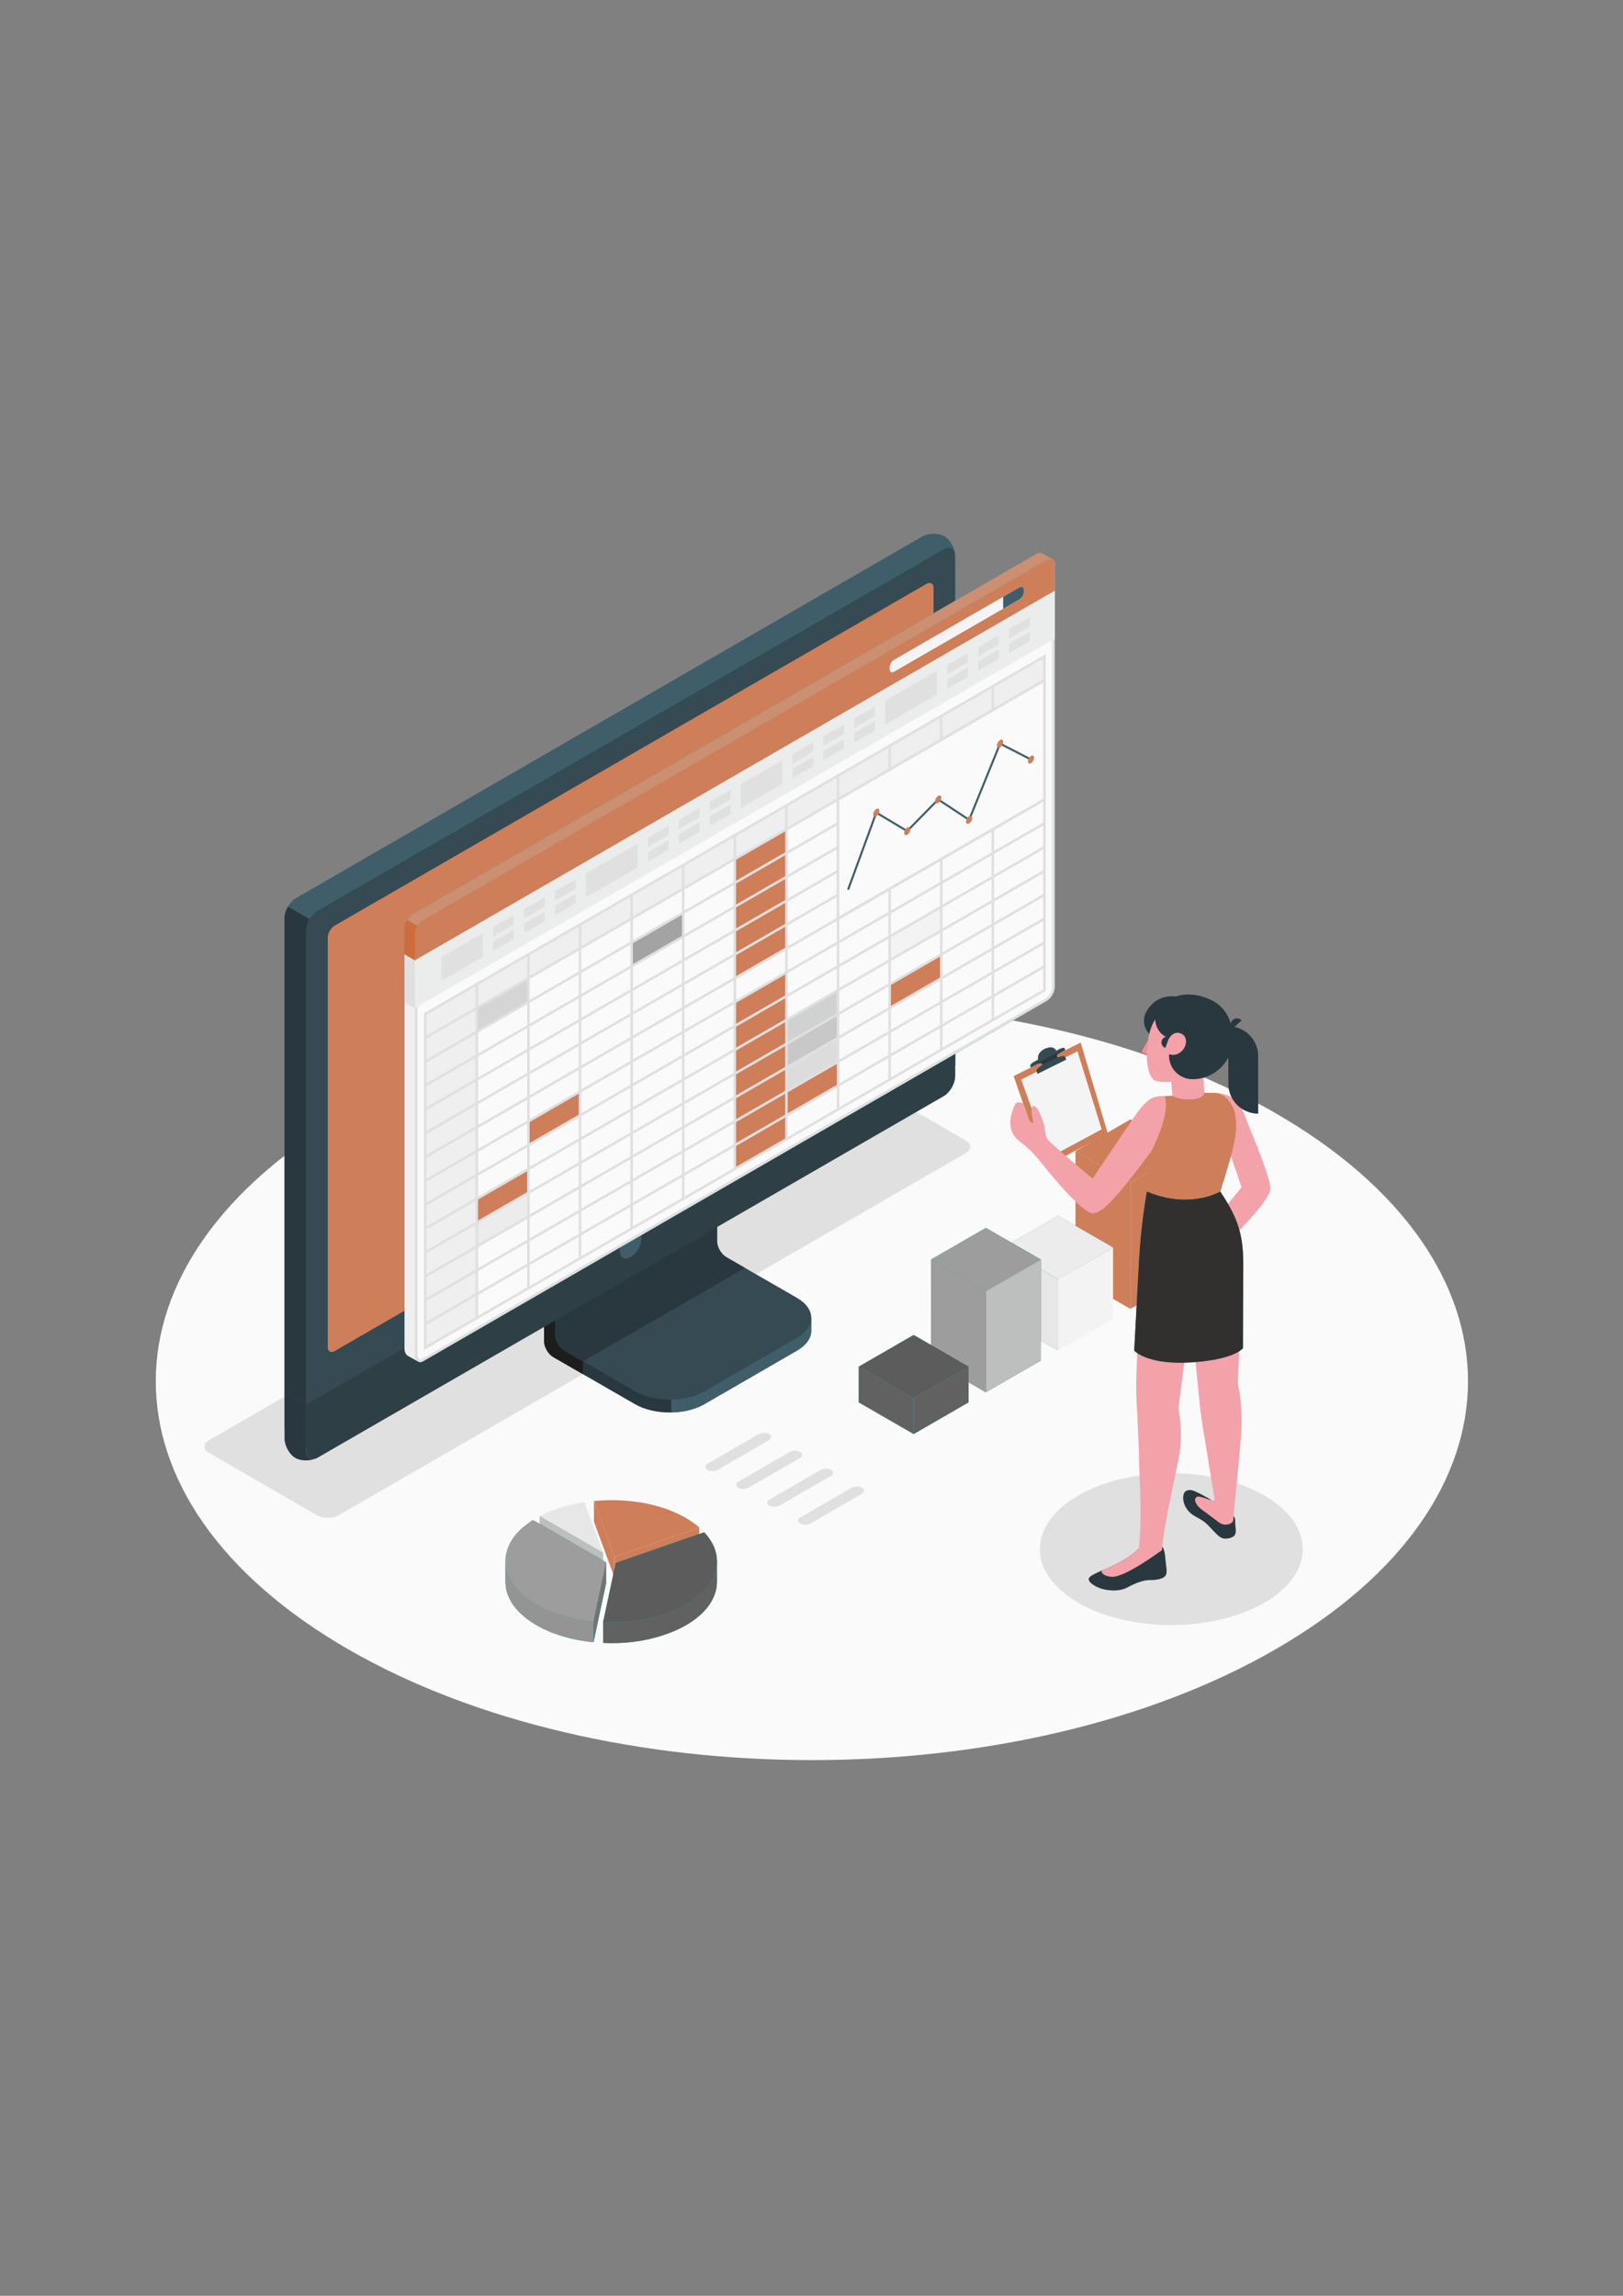<?xml version="1.0" encoding="UTF-8"?> <svg xmlns="http://www.w3.org/2000/svg" xmlns:xlink="http://www.w3.org/1999/xlink" xmlns:xodm="http://www.corel.com/coreldraw/odm/2003" xml:space="preserve" width="210mm" height="297mm" version="1.1" style="shape-rendering:geometricPrecision; text-rendering:geometricPrecision; image-rendering:optimizeQuality; fill-rule:evenodd; clip-rule:evenodd" viewBox="0 0 21000 29700"><rect x="0" y="0" width="21000" height="29700" fill="#808080" stroke="none"/> <defs> <style type="text/css"> .fil44 {fill:none;fill-rule:nonzero} .fil11 {fill:#FEFEFE;fill-rule:nonzero} .fil45 {fill:#F3A2AA;fill-rule:nonzero} .fil46 {fill:#F18D93;fill-rule:nonzero} .fil0 {fill:#FAFAFA;fill-rule:nonzero} .fil22 {fill:#F4F4F4;fill-rule:nonzero} .fil29 {fill:#F3F3F3;fill-rule:nonzero} .fil31 {fill:#F3F3F3;fill-rule:nonzero} .fil10 {fill:#EFEFEF;fill-rule:nonzero} .fil24 {fill:#ECECEC;fill-rule:nonzero} .fil30 {fill:#ECECEC;fill-rule:nonzero} .fil14 {fill:#EBECEC;fill-rule:nonzero} .fil42 {fill:#E7E7E7;fill-rule:nonzero} .fil32 {fill:#E7E7E7;fill-rule:nonzero} .fil1 {fill:#E0E0E0;fill-rule:nonzero} .fil27 {fill:gainsboro;fill-rule:nonzero} .fil23 {fill:#D5D5D5;fill-rule:nonzero} .fil25 {fill:#D0D1D1;fill-rule:nonzero} .fil47 {fill:#D0D1D1;fill-rule:nonzero} .fil19 {fill:#CCCCCB;fill-rule:nonzero} .fil26 {fill:#C8C8C8;fill-rule:nonzero} .fil39 {fill:#BDBEBE;fill-rule:nonzero} .fil34 {fill:#BDBEBE;fill-rule:nonzero} .fil18 {fill:#C1C0C0;fill-rule:nonzero} .fil28 {fill:#A3A3A4;fill-rule:nonzero} .fil40 {fill:#9D9D9D;fill-rule:nonzero} .fil33 {fill:#9D9D9D;fill-rule:nonzero} .fil37 {fill:#949494;fill-rule:nonzero} .fil43 {fill:#737373;fill-rule:nonzero} .fil38 {fill:#616161;fill-rule:nonzero} .fil36 {fill:#616161;fill-rule:nonzero} .fil41 {fill:#5C5C5C;fill-rule:nonzero} .fil35 {fill:#5C5C5C;fill-rule:nonzero} .fil15 {fill:#57BEC0;fill-rule:nonzero} .fil12 {fill:#4CBAB1;fill-rule:nonzero} .fil21 {fill:#34B6AF;fill-rule:nonzero} .fil5 {fill:#3F5E69;fill-rule:nonzero} .fil7 {fill:#354C55;fill-rule:nonzero} .fil4 {fill:#354A53;fill-rule:nonzero} .fil6 {fill:#00A8A1;fill-rule:nonzero} .fil8 {fill:#2E3F45;fill-rule:nonzero} .fil2 {fill:#29383E;fill-rule:nonzero} .fil20 {fill:#00A396;fill-rule:nonzero} .fil3 {fill:#1D1D1E;fill-rule:nonzero} .fil16 {fill:#008874;fill-rule:nonzero} .fil48 {fill:#31302F;fill-rule:nonzero} .fil13 {fill:#CC8F72;fill-rule:nonzero} .fil9 {fill:#CE7E59;fill-rule:nonzero} .fil17 {fill:#D16B39;fill-rule:nonzero} </style> </defs> <g id="Слой_x0020_1">  <path class="fil0" d="M16507.95 14402.75c3315.26,1914.1 3315.23,5017.44 -0.04,6931.51 -3315.33,1914.11 -8690.47,1914.11 -12005.77,0.04 -3315.28,-1914.11 -3315.25,-5017.42 0.05,-6931.52 3315.32,-1914.1 8690.46,-1914.1 12005.76,-0.03z"></path> <path class="fil1" d="M16358.12 19346.33c664.18,383.47 664.18,1005.2 0,1388.68 -664.21,383.47 -1741.1,383.47 -2405.27,0 -664.18,-383.48 -664.18,-1005.21 0,-1388.68 664.21,-383.47 1741.1,-383.47 2405.27,0z"></path> <path class="fil1" d="M4099.19 19600.92l-1394.6 -805.17c-78.62,-45.37 -78.62,-118.99 0,-164.36l8111.78 -4683.34c78.6,-45.4 206.09,-45.4 284.69,-0.03l1394.64 805.18c78.67,45.36 78.67,118.99 0,164.36l-8111.79 4683.36c-78.62,45.41 -206.1,45.41 -284.72,0z"></path> <path class="fil2" d="M9112 18165.93l1198.91 -693.2c123.54,-71.34 185.35,-164.86 185.35,-258.34 0.04,-93.56 0.53,-166.8 0.53,-166.8l-1243.89 -701.39c-65.94,-38.06 -119.35,-130.6 -119.35,-206.73l0 -1478.1 -2094.02 1210.03 -0.07 1478.1c0,76.13 53.41,168.66 119.35,206.73l1058.12 609.7c247.19,142.7 647.91,142.7 895.07,0z"></path> <path class="fil3" d="M7542.24 17611.26l0 166.05 -383.79 -221.19c-65.47,-37.89 -119.2,-130.21 -119.2,-206.69l0 -1477.96 398.96 -230.16c8.25,101.29 17.21,206.03 25.47,308.01l-279.72 161.93 0 1154.82c0,76.44 53.06,168.8 119.2,206.69l239.08 138.5z"></path> <path class="fil4" d="M7183.89 17266.31c0,76.13 53.45,168.67 119.34,206.7l913.52 526.24c247.19,142.69 647.95,142.73 895.14,0.07l1199.48 -693.11c247.19,-142.66 247.23,-373.98 0.07,-516.67l-914.12 -526.6c-65.9,-38.06 -119.34,-130.59 -119.34,-206.69l-0.04 -1154.96 -2094.05 1210.03 0 1154.99z"></path> <path class="fil2" d="M9640.39 16403.46l0 -0.18 -243.07 -140.34c-65.9,-38.06 -119.34,-130.59 -119.34,-206.69l0 -1154.96 -2094.09 1210.03 0 1154.99c0,76.13 53.45,168.67 119.34,206.7l238.87 137.93 2098.29 -1207.48z"></path> <path class="fil5" d="M10496.54 17047.73c0,0 0,73.03 0,166.73 0,93.73 -62.01,186.76 -185.35,258.41l-1199.09 692.78c-118.5,68.9 -272.17,103.37 -427.18,106.12l0 -166.06c155.01,-2.08 308.68,-37.88 427.18,-106.11l1199.09 -693.49c123.34,-70.98 185.35,-164.68 185.35,-258.38z"></path> <path class="fil5" d="M3821.64 18701.87c77.28,44.63 206.73,42.23 289.13,-5.32 1029.49,-594.36 7068.96,-4081.18 8098.26,-4675.47 82.41,-47.56 149.16,-163.2 149.16,-258.34l0 -6572.5c0,-95.14 -62.62,-208.46 -139.91,-253.05 -34.16,-19.71 -78.5,-30.23 -124.47,-31.75l-23.35 0c-50.62,1.67 -101.46,14.09 -141.29,37.08l-8098.19 4675.47c-82.37,47.59 -149.18,163.27 -149.18,258.37l-0.1 6572.47c0,95.14 62.66,208.45 139.94,253.04z"></path> <path class="fil6" d="M4110.82 18696.37l8098.25 -4675.43c82.37,-47.56 149.19,-163.27 149.19,-258.38l0 -6572.5c0,-95.14 -66.82,-133.7 -149.19,-86.14l-8098.16 4675.47c-82.4,47.55 -149.18,163.23 -149.18,258.37l-0.1 6572.5c0,95.11 66.8,133.66 149.19,86.11z"></path> <path class="fil4" d="M4110.82 18696.37l8098.25 -4675.43c82.37,-47.56 149.19,-163.27 149.19,-258.38l0 -6572.5c0,-95.14 -66.82,-133.7 -149.19,-86.14l-8098.16 4675.47c-82.4,47.55 -149.18,163.23 -149.18,258.37l-0.1 6572.5c0,95.11 66.8,133.66 149.19,86.11z"></path> <path class="fil2" d="M4088.86 18866.66c-82.69,36.51 -197.06,35.13 -267.34,-5.51 -77.19,-44.8 -139.87,-157.79 -139.87,-253.57l0 -596.52 279.74 161.93 0 596.51c0,86.82 55.12,126.08 127.47,97.16z"></path> <path class="fil4" d="M3961.39 18172.99l0.24 596.26c0,95.15 66.8,133.71 149.19,86.15l8098.25 -4675.43c82.37,-47.59 149.19,-163.27 149.19,-258.41l0 -597.57 -8396.87 4849z"></path> <polygon class="fil7" points="3961.63,18172.81 3961.63,18171.72 3961.65,18172.81 "></polygon> <polygon class="fil8" points="3961.65,18172.81 3961.65,18171.72 5234.06,17437.13 5234.06,17438.05 "></polygon> <path class="fil8" d="M4044.2 18875.76c-48.94,0 -82.57,-39.02 -82.57,-106.51l0 -596.44 0.02 0 1272.41 -734.76 0 10.76c0,40.43 17.43,76.59 44.06,90.73 2.17,1.17 6.96,3.81 13.49,7.48 31.02,17.6 97.84,56.3 120.22,68.33 7.94,4.27 16.69,6.6 26.04,6.64 7.6,0 15.57,-1.56 23.83,-4.91 3.53,-1.41 7.1,-3.14 10.71,-5.22l6885.85 -3978.42 0 288.12c0,95.14 -66.82,210.82 -149.19,258.41l-2931.09 1692.24 -2094.09 1209 -144.64 83.51 -2928.43 1690.68c-23.95,13.83 -46.56,20.36 -66.62,20.36z"></path> <path class="fil9" d="M4241.46 17424.61l0.04 -5293.96c0,-57.08 40.09,-126.47 89.51,-155.01l7657.64 -4421.16c49.46,-28.57 89.54,-5.43 89.54,51.65l0.24 5294.1c0,57.05 -40.04,126.47 -89.5,155.01l-7657.97 4421.05c-49.44,28.54 -89.5,5.4 -89.5,-51.68z"></path> <path class="fil9" d="M4290.97 17488.53c-29.36,0 -49.51,-23.42 -49.51,-63.92l0.04 -5293.96c0,-57.08 40.09,-126.47 89.51,-155.01l7657.64 -4421.16c14.4,-8.32 27.98,-12.24 40.01,-12.24 29.35,0 49.53,23.39 49.53,63.89l0.03 327.84 -6739.48 3892.3c-1.02,0.6 -2.03,1.2 -3.05,1.8 -18.91,11.39 -36.56,28.04 -51.65,47.62 -18.94,24.42 -33.89,53.27 -42.29,82.24 -4.95,16.68 -7.69,33.37 -7.69,49.28l0 4947.71 -903.1 521.37c-14.37,8.29 -27.94,12.24 -39.99,12.24z"></path> <path class="fil5" d="M8159.85 15938.25c-77.33,44.66 -139.98,153.21 -139.98,242.46 0,89.25 62.65,125.45 139.98,80.79 77.33,-44.63 139.98,-153.18 139.95,-242.43 0,-89.25 -62.66,-125.45 -139.95,-80.82z"></path> <path class="fil2" d="M4005.49 11890.16c-26.88,46.85 -43.4,99.9 -44.1,147.46l0 6135.37 -279.74 -161.93 0 -6134.66c0,-47.55 17.22,-100.61 44.09,-147.46l279.75 161.22z"></path> <path class="fil6" d="M13485.95 7158.95c-19.51,-11.71 -46.15,-11.36 -76.13,5.96l-8071.08 4661.36c-57.73,33.34 -104.53,114.41 -104.53,181.08l0 5441.39c0,40.64 17.4,76.51 44.06,90.84 17.09,9.2 106.89,61.45 133.56,75.77 17.1,9.18 37.99,9.53 60.57,-3.49l8070.91 -4663.09c57.75,-33.23 104.63,-114.23 104.63,-180.9l0 -5466.82c0,-34.4 -12.49,-58.21 -32.42,-68.65 -18.8,-9.84 -110.35,-61.91 -129.57,-73.45z"></path> <path class="fil0" d="M5437.87 17604.31c-28.92,0 -52.47,-35.81 -52.47,-79.8l0 -5441.38c0,-59.94 43.83,-135.86 95.72,-165.81l8071.08 -4661.36c13.47,-7.79 26.6,-11.92 37.85,-11.92 25.19,0 40.25,21.31 40.25,57.01l0 5466.82c0,59.9 -43.88,135.75 -95.78,165.59l-8070.93 4663.13c-8.92,5.15 -17.57,7.72 -25.72,7.72z"></path> <path class="fil1" d="M13590.05 7226.4c-14.04,0 -29.91,4.62 -46.67,14.29l-8071.08 4661.36c-57.73,33.33 -104.53,114.4 -104.53,181.04l0 5441.42c0,52.71 29.27,97.44 70.1,97.44 10.81,0 22.42,-3.1 34.54,-10.09l8070.9 -4663.09c57.75,-33.23 104.63,-114.23 104.63,-180.9l0 -5466.82c0,-47.31 -23.56,-74.65 -57.89,-74.65zm0.04 35.28c19.65,0 22.57,24.69 22.57,39.37l0 5466.82c0,54.36 -39.82,123.19 -87.03,150.35l-8070.83 4663.09c-6.22,3.56 -11.93,5.36 -16.93,5.36 -18.56,0 -34.82,-29.03 -34.82,-62.16l0 -5441.42c0,-54.36 39.8,-123.29 86.89,-150.49l8071.08 -4661.36c13.65,-7.9 23.35,-9.56 29.07,-9.56z"></path> <path class="fil10" d="M5278.12 17539.54c11.31,6 92.6,52.35 128.21,72.67 -24.02,-17.11 -36.7,-46.56 -38.46,-87.8l0 -5099.34 -133.81 -78.31 0 5102.05c0,40.43 17.43,76.59 44.06,90.73z"></path> <path class="fil9" d="M13647.84 7300.24c-0.39,-66.04 -46.96,-92.75 -104.46,-59.55l-8071.08 4661.36c-57.73,33.33 -104.54,114.4 -104.54,181.08l0.11 341.94 8279.97 -4781.69 0 -343.14z"></path> <path class="fil11" d="M13495.3 7164.45c-3.92,-2.29 -7.13,-4.2 -9.35,-5.5 -8.68,-5.22 -18.77,-8.04 -29.92,-8.04 -0.53,0 -1.02,0.03 -1.55,0.03 0.56,0 1.13,-0.03 1.66,-0.03 11.07,0 21.06,2.78 29.67,7.86 2.25,1.41 5.5,3.32 9.49,5.68z"></path> <path class="fil12" d="M5284.04 11875.69c15.09,-19.58 32.74,-36.23 51.65,-47.62 -18.91,11.57 -36.54,28.15 -51.65,47.62z"></path> <path class="fil13" d="M5398.92 11979.16l-132.98 -76.51c5.48,-9.42 11.55,-18.45 18.1,-26.96 15.11,-19.47 32.74,-36.05 51.65,-47.62 0.98,-0.57 1.93,-1.13 2.91,-1.69l8071.29 -4661.33c15.98,-9.35 31.08,-13.79 44.59,-14.11 0.53,0 1.02,-0.03 1.55,-0.03 11.15,0 21.24,2.82 29.92,8.04 2.22,1.3 5.43,3.21 9.35,5.5 28.64,16.87 95.99,55.07 116.87,66.36 -2.86,-1.27 -5.89,-2.26 -9.07,-2.96 -4.12,-0.99 -8.5,-1.48 -13.05,-1.48 -14.04,0 -29.91,4.65 -46.71,14.28l-4881.21 2819.12 -3189.83 1842.28c-23,13.26 -44.28,34.15 -61.53,58.63 -4.21,5.96 -8.16,12.13 -11.85,18.48z"></path> <path class="fil14" d="M5410.77 11960.68c17.25,-24.48 38.53,-45.37 61.53,-58.63l3189.83 -1842.28 -3189.83 1842.28c-23,13.26 -44.27,34.15 -61.53,58.63zm8201.86 -4729.62c-1.45,-0.67 -2.93,-1.24 -4.48,-1.77 -1.62,-0.56 -3.32,-1.06 -5.05,-1.44 3.18,0.7 6.21,1.69 9.07,2.96 0.18,0.07 0.32,0.14 0.46,0.25z"></path> <path class="fil15" d="M5399 11979.2l-0.08 -0.04c3.69,-6.35 7.64,-12.52 11.85,-18.48 17.26,-24.48 38.53,-45.37 61.53,-58.63l3189.83 -1842.28 -3189.71 1842.24c-28.5,16.72 -54.69,44.8 -73.42,77.19zm8214.37 -4747.75c-1.69,-0.82 -3.42,-1.52 -5.22,-2.16 1.55,0.53 3.03,1.1 4.48,1.77 0.25,0.14 0.49,0.24 0.74,0.39z"></path> <path class="fil16" d="M5234.21 12346.83l-0.15 -0.07 0 -339.55c0,-15.91 2.74,-32.6 7.69,-49.28 -4.86,16.72 -7.54,33.48 -7.54,49.42l0 339.48z"></path> <path class="fil17" d="M5367.77 12425l-133.56 -78.17 0 -339.48c0,-15.94 2.68,-32.7 7.54,-49.42 5.57,-18.84 13.91,-37.64 24.19,-55.28l0 0 132.74 76.9c-19.1,32.92 -30.92,70.03 -30.92,103.58l0.01 56.97 0 284.9z"></path> <polygon class="fil18" points="5367.87,12425.07 5367.77,12425 5367.77,12140.1 "></polygon> <polygon class="fil19" points="5367.87,12425.07 5234.06,12347.08 5234.06,12346.76 5234.21,12346.83 5367.77,12425 "></polygon> <path class="fil20" d="M5367.87 12425.07l0 0 -0.1 -284.97 -0.01 -56.97c0,-33.55 11.82,-70.66 30.92,-103.58l0.08 0.04c0.09,-0.11 0.16,-0.25 0.24,-0.39l0.11 0.07c-19.42,32.88 -31.24,70.03 -31.24,103.89l0 341.91z"></path> <path class="fil21" d="M5398.68 11979.55l-132.74 -76.9 132.98 76.51c-0.09,0.14 -0.17,0.25 -0.24,0.39z"></path> <path class="fil21" d="M5398.76 11979.59l-0.08 -0.04c0.07,-0.14 0.15,-0.25 0.24,-0.39l0.08 0.04c-0.08,0.14 -0.15,0.28 -0.24,0.39z"></path> <polygon class="fil14" points="5367.87,12425.04 5367.76,13040.81 13647.84,8260.11 13647.84,7643.38 "></polygon> <polygon class="fil1" points="5712.63,12379.32 6248.11,12071.63 6248.11,12378.58 5712.45,12687.82 "></polygon> <polygon class="fil1" points="6380.37,11993.77 6380.4,12115.09 6647.49,11960.85 6647.49,11839.57 "></polygon> <polygon class="fil1" points="6380.37,12181.09 6380.4,12302.45 6647.49,12148.21 6647.49,12026.89 "></polygon> <polygon class="fil1" points="6781.02,11762.42 6781.05,11883.74 7048.14,11729.5 7048.14,11608.18 "></polygon> <polygon class="fil1" points="6781.02,11949.74 6781.05,12071.06 7048.14,11916.83 7048.14,11795.54 "></polygon> <polygon class="fil1" points="7181.67,11531.03 7181.7,11652.35 7448.79,11498.15 7448.79,11376.83 "></polygon> <polygon class="fil1" points="7181.67,11718.36 7181.7,11839.71 7448.79,11685.48 7448.79,11564.16 "></polygon> <polygon class="fil1" points="8383.51,10837.26 8383.55,10958.58 8650.67,10804.34 8650.67,10683.02 "></polygon> <polygon class="fil1" points="8383.51,11024.58 8383.55,11145.9 8650.67,10991.67 8650.67,10870.38 "></polygon> <polygon class="fil1" points="8784.16,10605.87 8784.2,10727.23 9051.32,10572.96 9051.32,10451.67 "></polygon> <polygon class="fil1" points="8784.16,10793.23 8784.2,10914.55 9051.32,10760.32 9051.32,10639 "></polygon> <polygon class="fil1" points="9184.81,10374.52 9184.85,10495.84 9451.97,10341.6 9451.97,10220.28 "></polygon> <polygon class="fil1" points="9184.81,10561.84 9184.85,10683.2 9451.97,10528.93 9451.97,10407.64 "></polygon> <polygon class="fil1" points="7582.21,11299.82 8249.98,10914.3 8249.98,11222.7 7582.35,11608.18 "></polygon> <polygon class="fil1" points="9585.67,10143.24 10121.15,9835.58 10121.15,10142.5 9585.46,10451.78 "></polygon> <polygon class="fil1" points="10253.37,9757.72 10253.41,9879.04 10520.53,9724.84 10520.53,9603.49 "></polygon> <polygon class="fil1" points="10253.37,9945.05 10253.41,10066.4 10520.53,9912.17 10520.53,9790.85 "></polygon> <polygon class="fil1" points="10654.02,9526.34 10654.06,9647.69 10921.18,9493.46 10921.18,9372.14 "></polygon> <polygon class="fil1" points="10654.02,9713.7 10654.06,9835.02 10921.18,9680.78 10921.18,9559.46 "></polygon> <polygon class="fil1" points="11054.67,9295.02 11054.74,9416.3 11321.83,9262.07 11321.83,9140.78 "></polygon> <polygon class="fil1" points="11054.67,9482.31 11054.74,9603.66 11321.83,9449.43 11321.83,9328.11 "></polygon> <polygon class="fil1" points="12256.59,8601.07 12256.62,8722.39 12523.75,8568.16 12523.75,8446.84 "></polygon> <polygon class="fil1" points="12256.59,8788.39 12256.62,8909.71 12523.75,8755.52 12523.75,8634.2 "></polygon> <polygon class="fil1" points="12657.27,8369.68 12657.31,8491.04 12924.4,8336.8 12924.4,8215.48 "></polygon> <polygon class="fil1" points="12657.27,8557.04 12657.31,8678.36 12924.4,8524.13 12924.4,8402.81 "></polygon> <polygon class="fil1" points="13057.89,8138.33 13057.96,8259.65 13325.05,8105.42 13325.05,7984.13 "></polygon> <polygon class="fil1" points="13057.89,8325.66 13057.96,8447.01 13325.05,8292.78 13325.05,8171.46 "></polygon> <polygon class="fil1" points="11455.36,9063.81 12123.13,8678.26 12123.13,8986.69 11455.46,9372.14 "></polygon> <polygon class="fil1" points="5367.87,12425.04 5234.06,12346.76 5234.06,12963.77 5367.76,13040.81 "></polygon> <path class="fil22" d="M11511.06 8634.44l0 22.72c0,36.3 25.51,51.05 56.98,32.84l1622.24 -936.58c31.47,-18.17 56.94,-62.34 56.98,-98.64l0 -22.72c0,-36.3 -25.51,-51.05 -56.94,-32.91l-1622.25 936.66c-31.47,18.16 -56.97,62.33 -57.01,98.63z"></path> <path class="fil5" d="M13247.26 7654.78l0 -22.72c0,-36.3 -25.51,-51.05 -56.94,-32.91l-210.15 121.39 -0.04 154.2 210.15 -121.32c31.47,-18.17 56.94,-62.34 56.98,-98.64z"></path> <polygon class="fil10" points="5501.33,13117.61 13514.45,8491.99 13514.45,8799.61 6168.88,13040.81 6168.74,17050.27 5501.33,17435.61 "></polygon> <polygon class="fil23" points="6168.88,13040.81 6836.05,12655.62 6836.05,12963.27 6168.88,13349.11 "></polygon> <polygon class="fil9" points="6168.88,15507.86 6836.05,15122.66 6836.05,15430.28 6168.88,15816.15 "></polygon> <polygon class="fil9" points="6168.88,15816.26 6836.05,15431.06 6836.05,15738.72 6168.88,16124.58 "></polygon> <polygon class="fil24" points="6168.88,16124.58 6168.88,15816.26 6836.05,15431.06 6836.05,15738.72 "></polygon> <polygon class="fil6" points="10174.99,13194.69 10842.16,12809.46 10842.16,13117.12 10174.99,13502.99 "></polygon> <polygon class="fil25" points="10174.99,13502.99 10174.99,13194.69 10842.16,12809.46 10842.16,13117.12 "></polygon> <polygon class="fil6" points="10174.99,13503.13 10842.16,13117.93 10842.16,13425.59 10174.99,13811.42 "></polygon> <polygon class="fil26" points="10174.99,13811.42 10174.99,13503.13 10842.16,13117.93 10842.16,13425.59 "></polygon> <polygon class="fil9" points="10174.99,13811.56 10842.16,13426.36 10842.16,13734.02 10174.99,14119.89 "></polygon> <polygon class="fil27" points="10174.99,14119.89 10174.99,13811.56 10842.16,13426.36 10842.16,13734.02 "></polygon> <polygon class="fil9" points="10174.99,14120.03 10842.16,13734.83 10842.16,14042.49 10174.99,14428.32 "></polygon> <polygon class="fil9" points="10174.99,14428.32 10174.99,14120.03 10842.16,13734.83 10842.16,14042.49 "></polygon> <polygon class="fil9" points="9507.81,11112.85 10174.99,10727.65 10174.99,12269.75 9507.81,12655.58 "></polygon> <polygon class="fil9" points="9507.81,12963.48 10174.99,12578.29 10174.99,14737.22 9507.81,15123.05 "></polygon> <polygon class="fil6" points="6836.05,14505.51 7503.26,14120.31 7503.26,14427.97 6836.05,14813.8 "></polygon> <polygon class="fil9" points="6836.05,14813.8 6836.05,14505.51 7503.26,14120.31 7503.26,14427.97 "></polygon> <polygon class="fil6" points="8172.34,12192.31 8839.51,11807.11 8839.51,12114.77 8172.34,12500.6 "></polygon> <polygon class="fil28" points="8172.34,12500.6 8172.34,12192.31 8839.51,11807.11 8839.51,12114.77 "></polygon> <polygon class="fil6" points="11511.27,12115.23 12178.45,11730 12178.45,12037.65 11511.27,12423.52 "></polygon> <polygon class="fil29" points="11511.27,12423.52 11511.27,12115.23 12178.45,11730 12178.45,12037.65 "></polygon> <polygon class="fil9" points="11511.27,12732.31 12178.45,12347.11 12178.45,12654.77 11511.27,13040.6 "></polygon> <path class="fil1" d="M12863.26 13166.33l0 -269.49 634.65 -366.39 0 269.45 -634.65 366.43zm-7345.52 3971.43l634.84 -366.5 0 269.56 -634.85 366.54 0.01 -269.6zm634.84 -4376.88l0 270.37 -634.78 366.47 0 -270.34 634.78 -366.5zm7345.4 -3970.51l-634.72 366.43 0 -270.37 634.72 -366.46 0 270.4zm0 308.5l-634.72 366.47 0 -270.55 634.72 -366.43 0 270.51zm0 308.51l-634.72 366.46 0 -270.54 634.72 -366.43 0 270.51zm0 308.5l-634.72 366.43 0 -270.51 634.72 -366.43 0 270.51zm-0.04 308.51l-634.68 366.43 0 -270.51 634.72 -366.43 -0.04 270.51zm0 308.54l-634.68 366.43 0 -270.55 634.68 -366.43 0 270.55zm0 308.5l-634.68 366.43 0 -270.54 634.68 -366.43 0 270.54zm0 308.5l-634.68 366.43 0 -270.54 634.68 -366.43 0 270.54zm0 308.51l-634.68 366.39 0 -270.51 634.68 -366.43 0 270.55zm0 308.5l-634.68 366.43 0 -270.54 634.68 -366.43 0 270.54zm0 308.51l-634.68 366.43 0 -270.55 634.68 -366.39 0 270.51zm0 308.5l-634.68 366.43 0 -270.54 634.68 -366.4 0 270.51zm-1302.45 1060.49l0 -270.55 634.93 -366.57 0 270.55 -634.93 366.57zm0 37.96l634.93 -366.58 0 269.49 -634.93 366.57 0 -269.48zm-667.78 385.51l634.9 -366.54 0 269.49 -634.9 366.57 0 -269.52zm-667.81 385.59l634.93 -366.57 0 269.48 -634.93 366.57 0 -269.48zm-667.73 385.51l634.89 -366.53 0 269.48 -634.89 366.57 0 -269.52zm-667.78 385.55l634.86 -366.57 0 269.52 -634.86 366.58 0 -269.53zm-667.8 385.52l634.92 -366.54 0 269.53 -634.92 366.57 0 -269.56zm-667.78 385.55l634.9 -366.57 0 269.56 -634.9 366.57 0 -269.56zm-667.77 385.55l634.89 -366.57 0 269.56 -634.89 366.57 0 -269.56zm-667.77 385.52l634.89 -366.54 0 269.56 -634.89 366.57 0 -269.59zm-32.88 19.01l0 269.56 -634.93 366.57 0 -269.59 634.93 -366.54zm-634.93 58.07l634.93 -366.57 0 270.54 -634.93 366.57 0 -270.54zm-667.72 385.51l634.84 -366.53 0 270.54 -634.84 366.54 0 -270.55zm0 -308.54l634.84 -366.53 0 270.58 -634.84 366.57 0 -270.62zm0 -308.5l634.84 -366.54 0 270.58 -634.84 366.54 0 -270.58zm0.02 -308.5l634.82 -366.5 0 270.54 -634.84 366.5 0.02 -270.54zm0 -308.51l634.82 -366.5 0 270.55 -634.82 366.53 0 -270.58zm0 -308.5l634.82 -366.5 0 270.54 -634.82 366.5 0 -270.54zm0 -308.51l634.82 -366.53 0 270.58 -634.82 366.53 0 -270.58zm0.01 -308.54l634.81 -366.5 0 270.58 -634.82 366.5 0.01 -270.58zm0 -308.46l634.81 -366.51 0 270.55 -634.81 366.5 0 -270.54zm0 -308.51l634.81 -366.5 0 270.55 -634.81 366.5 0 -270.55zm0.03 -308.5l634.78 -366.5 0 270.51 -634.81 366.5 0.03 -270.51zm1302.59 -1060.56l0 270.55 -634.93 366.53 0 -270.51 634.93 -366.57zm0 -37.99l-634.93 366.6 0 -270.4 634.93 -366.57 0 270.37zm667.77 -385.52l-634.89 366.54 0 -270.37 634.89 -366.54 0 270.37zm667.77 -385.55l-634.89 366.57 0 -270.37 634.89 -366.57 0 270.37zm667.78 -385.55l-634.9 366.57 0 -270.37 634.9 -366.57 0 270.37zm667.8 -385.55l-634.92 366.57 0 -270.37 634.92 -366.57 0 270.37zm667.74 -385.52l-634.86 366.54 0 -270.37 634.86 -366.57 0 270.4zm667.81 -385.55l-634.89 366.57 0 -270.4 634.89 -366.54 0 270.37zm667.77 -385.55l-634.93 366.57 0 -270.37 634.93 -366.6 0 270.4zm667.78 -385.51l-634.9 366.53 0 -270.4 634.9 -366.54 0 270.41zm32.88 -18.98l0 -270.44 634.93 -366.54 0 270.41 -634.93 366.57zm0 308.5l0 -270.54 634.93 -366.58 0 270.55 -634.93 366.57zm0 308.47l0 -270.51 634.93 -366.57 0 270.54 -634.93 366.54zm0 308.5l0 -270.51 634.93 -366.57 0 270.51 -634.93 366.57zm0 308.54l0 -270.54 634.93 -366.57 0 270.51 -634.93 366.6zm0 308.51l0 -270.55 634.93 -366.57 0 270.55 -634.93 366.57zm0 308.5l0 -270.54 634.93 -366.58 0 270.55 -634.93 366.57zm0 308.47l0 -270.51 634.93 -366.57 0 270.54 -634.93 366.54zm0 308.54l0 -270.55 634.93 -366.57 0 270.51 -634.93 366.61zm0 308.5l0 -270.54 634.93 -366.57 0 270.54 -634.93 366.57zm0 308.51l0 -270.55 634.93 -366.57 0 270.55 -634.93 366.57zm0 37.96l634.93 -366.57 0 270.54 -634.93 366.57 0 -270.54zm-667.78 656.09l0 -270.54 634.9 -366.57 0 270.54 -634.9 366.57zm0 37.96l634.9 -366.57 0 270.55 -634.9 366.53 0 -270.51zm-667.81 385.55l634.93 -366.57 0 270.51 -634.93 366.57 0 -270.51zm-667.73 385.52l634.89 -366.54 0 270.55 -634.89 366.53 0 -270.54zm-667.78 385.51l634.86 -366.53 0 270.54 -634.86 366.54 0 -270.55zm-667.8 385.59l634.92 -366.57 0 270.51 -634.92 366.61 0 -270.55zm-667.78 385.52l634.9 -366.54 0 270.54 -634.9 366.54 0 -270.54zm-667.77 385.55l634.89 -366.57 0 270.54 -634.89 366.61 0 -270.58zm-32.88 18.98l0 270.54 -634.89 366.57 0 -270.54 634.89 -366.57zm-634.89 58.06l634.89 -366.57 0 270.55 -634.89 366.57 0 -270.55zm-32.88 18.98l0 270.55 -634.93 366.57 0 -270.58 634.93 -366.54zm0 -308.54l0 270.58 -634.93 366.58 0 -270.59 634.93 -366.57zm0 -308.47l0 270.51 -634.93 366.61 0 -270.54 634.93 -366.58zm0 -308.54l0 270.59 -634.93 366.57 0 -270.58 634.93 -366.58zm0 -308.46l0 270.54 -634.93 366.57 0 -270.54 634.93 -366.57zm0 -308.51l0 270.55 -634.93 366.57 0 -270.58 634.93 -366.54zm0 -308.54l0 270.58 -634.93 366.57 0 -270.58 634.93 -366.57zm0 -308.5l0 270.54 -634.93 366.57 0 -270.51 634.93 -366.6zm0 -308.47l0 270.54 -634.93 366.58 0 -270.58 634.93 -366.54zm0 -37.99l-634.93 366.57 0 -270.51 634.93 -366.57 0 270.51zm667.77 -656.07l0 270.55 -634.89 366.54 0 -270.51 634.89 -366.58zm0 -37.95l-634.89 366.53 0 -270.54 634.89 -366.54 0 270.55zm667.77 -385.56l-634.89 366.58 0 -270.55 634.89 -366.57 0 270.54zm667.78 -385.55l-634.9 366.58 0 -270.55 634.9 -366.54 0 270.51zm667.8 -385.55l-634.92 366.57 0 -270.51 634.92 -366.57 0 270.51zm667.74 -385.51l-634.86 366.53 0 -270.51 634.86 -366.57 0 270.55zm667.81 -385.55l-634.89 366.53 0 -270.51 634.89 -366.53 0 270.51zm667.77 -385.55l-634.93 366.57 0 -270.51 634.93 -366.57 0 270.51zm32.88 -18.98l0 -270.55 634.9 -366.54 0 270.55 -634.9 366.54zm0 308.5l0 -270.51 634.9 -366.57 0 270.51 -634.9 366.57zm0 308.5l0 -270.54 634.9 -366.54 0 270.55 -634.9 366.53zm0 308.51l0 -270.55 634.9 -366.53 0 270.54 -634.9 366.54zm0 308.5l0 -270.54 634.9 -366.54 0 270.55 -634.9 366.53zm0 308.54l0 -270.54 634.9 -366.57 0 270.54 -634.9 366.57zm0 308.47l0 -270.51 634.9 -366.57 0 270.55 -634.9 366.53zm0 308.51l0 -270.55 634.9 -366.54 0 270.55 -634.9 366.54zm0 308.5l0 -270.55 634.9 -366.53 0 270.54 -634.9 366.54zm0 37.99l634.9 -366.57 0 270.55 -634.9 366.57 0 -270.55zm-667.81 656.1l0 -270.58 634.93 -366.54 0 270.55 -634.93 366.57zm0 37.92l634.93 -366.53 0 270.54 -634.93 366.57 0 -270.58zm-667.73 385.55l634.89 -366.57 0 270.58 -634.89 366.54 0 -270.55zm-667.78 385.56l634.86 -366.58 0 270.55 -634.86 366.57 0 -270.54zm-667.8 385.55l634.92 -366.61 0 270.58 -634.92 366.57 0 -270.54zm-667.78 385.51l634.9 -366.53 0 270.54 -634.9 366.57 0 -270.58zm-32.88 18.98l0 270.58 -634.89 366.57 0 -270.58 634.89 -366.57zm-634.89 58.07l634.89 -366.57 0 270.54 -634.89 366.57 0 -270.54zm-32.88 18.98l0 270.54 -634.89 366.57 0 -270.58 634.89 -366.53zm0 -308.51l0 270.55 -634.89 366.54 0 -270.55 634.89 -366.54zm0 -308.5l0 270.58 -634.89 366.54 0 -270.58 634.89 -366.54zm0 -308.5l0 270.54 -634.89 366.57 0 -270.54 634.89 -366.57zm0 -308.51l0 270.55 -634.89 366.57 0 -270.55 634.89 -366.57zm0 -308.5l0 270.54 -634.89 366.57 0 -270.58 634.89 -366.53zm0 -308.51l0 270.55 -634.89 366.53 0 -270.54 634.89 -366.54zm0 -37.92l-634.89 366.54 0 -270.55 634.89 -366.57 0 270.58zm667.77 -656.13l0 270.54 -634.89 366.57 0 -270.54 634.89 -366.57zm0 -37.96l-634.89 366.57 0 -270.55 634.89 -366.57 0 270.55zm667.78 -385.55l-634.9 366.57 0 -270.55 634.9 -366.53 0 270.51zm667.8 -385.55l-634.92 366.57 0 -270.55 634.92 -366.53 0 270.51zm667.74 -385.52l-634.86 366.54 0 -270.55 634.86 -366.53 0 270.54zm667.81 -385.55l-634.89 366.54 0 -270.51 634.89 -366.57 0 270.54zm32.84 -18.98l0 -270.54 634.93 -366.54 0 270.51 -634.93 366.57zm0 308.51l0 -270.55 634.93 -366.57 0 270.54 -634.93 366.58zm0 308.5l0 -270.55 634.93 -366.57 0 270.55 -634.93 366.57zm0 308.54l0 -270.58 634.93 -366.57 0 270.58 -634.93 366.57zm0 308.5l0 -270.58 634.93 -366.53 0 270.54 -634.93 366.57zm0 308.47l0 -270.54 634.93 -366.54 0 270.51 -634.93 366.57zm0 308.51l0 -270.55 634.93 -366.57 0 270.54 -634.93 366.58zm0 37.96l634.93 -366.54 0 270.51 -634.93 366.61 0 -270.58zm-667.73 656.09l0 -270.54 634.89 -366.58 0 270.59 -634.89 366.53zm0 37.96l634.89 -366.57 0 270.58 -634.89 366.54 0 -270.55zm-667.78 385.52l634.86 -366.54 0 270.54 -634.86 366.58 0 -270.58zm-667.8 385.55l634.92 -366.57 0 270.58 -634.92 366.57 0 -270.58zm-32.88 19.01l0 270.55 -634.9 366.53 0 -270.54 634.9 -366.54zm-634.9 58.03l634.9 -366.57 0 270.58 -634.9 366.54 0 -270.55zm-32.88 18.98l0 270.55 -634.89 366.57 0 -270.55 634.89 -366.57zm0 -308.5l0 270.54 -634.89 366.61 0 -270.58 634.89 -366.57zm0 -308.51l0 270.55 -634.89 366.57 0 -270.54 634.89 -366.58zm0 -308.5l0 270.58 -634.89 366.57 0 -270.58 634.89 -366.57zm0 -308.5l0 270.54 -634.89 366.57 0 -270.54 634.89 -366.57zm0 -37.96l-634.89 366.57 0 -270.55 634.89 -366.57 0 270.55zm667.78 -656.1l0 270.55 -634.9 366.57 0 -270.55 634.9 -366.57zm0 -37.92l-634.9 366.53 0 -270.54 634.9 -366.54 0 270.55zm667.8 -385.59l-634.92 366.61 0 -270.55 634.92 -366.6 0 270.54zm667.74 -385.51l-634.86 366.53 0 -270.54 634.86 -366.54 0 270.55zm32.92 -18.98l0 -270.55 634.89 -366.54 0 270.51 -634.89 366.58zm0 308.5l0 -270.54 634.89 -366.58 0 270.55 -634.89 366.57zm0 308.5l0 -270.58 634.89 -366.53 0 270.58 -634.89 366.53zm0 308.51l0 -270.55 634.89 -366.57 0 270.58 -634.89 366.54zm0 308.5l0 -270.54 634.89 -366.54 0 270.51 -634.89 366.57zm0 37.96l634.89 -366.53 0 270.54 -634.89 366.54 0 -270.55zm-667.78 656.06l0 -270.54 634.86 -366.54 0 270.55 -634.86 366.53zm0 38l634.86 -366.57 0 270.54 -634.86 366.57 0 -270.54zm-32.88 18.98l0 270.54 -634.92 366.57 0 -270.58 634.92 -366.53zm-634.92 58.03l634.92 -366.54 0 270.55 -634.92 366.57 0 -270.58zm-32.88 18.98l0 270.58 -634.9 366.53 0 -270.54 634.9 -366.57zm0 -308.47l0 270.54 -634.9 366.54 0 -270.55 634.9 -366.53zm0 -308.51l0 270.55 -634.9 366.57 0 -270.58 634.9 -366.54zm0 -37.95l-634.9 366.53 0 -270.54 634.9 -366.57 0 270.58zm667.8 -656.14l0 270.58 -634.92 366.58 0 -270.58 634.92 -366.58zm0 -37.92l-634.92 366.54 0 -270.55 634.92 -366.53 0 270.54zm32.88 -19.01l0 -270.55 634.86 -366.54 0 270.55 -634.86 366.54zm0 308.54l0 -270.59 634.86 -366.57 0 270.58 -634.86 366.58zm0 308.5l0 -270.55 634.86 -366.57 0 270.55 -634.86 366.57zm0 37.92l634.86 -366.53 0 270.54 -634.86 366.54 0 -270.55zm-667.8 347.63l0 -270.58 634.92 -366.57 0 270.58 -634.92 366.57zm634.92 -328.61l0 270.51 -634.92 366.6 0 -270.54 634.92 -366.57zm-3973.71 443.19l634.78 -366.5 0 270.51 -634.78 366.5 0 -270.51zm7980.11 -943.25l-634.65 366.43 0 -270.55 634.68 -366.39 -0.03 270.51zm-8004.76 611.18l-8.25 4.77 -0.03 4355.92 8037.7 -4640.69 8.22 -4.72 0.07 -4355.89 -8037.71 4640.61z"></path> <polygon class="fil0" points="10842.16,10341.43 13514.45,8799.82 13514.45,10342.35 10842.16,11883.56 "></polygon> <polygon class="fil1" points="10842.16,10341.43 10850.98,10356.74 13496.81,8830.38 13496.81,10332.19 10859.8,11853.01 10859.8,10341.43 10842.16,10341.43 10850.98,10356.74 10842.16,10341.43 10824.52,10341.43 10824.52,11914.08 13532.09,10352.54 13532.09,8769.31 10824.52,10331.27 10824.52,10341.43 "></polygon> <path class="fil5" d="M10989.73 11503.23l355.63 -971.2 385.62 230.58c5.22,3.14 11.93,2.29 16.23,-2.08l393.84 -401.22 391.3 257.96c3.32,2.18 7.41,2.78 11.22,1.58 3.78,-1.16 6.85,-3.95 8.33,-7.65l394.97 -972.51 387.56 198.76c6.49,3.35 14.46,0.78 17.78,-5.72 3.35,-6.49 0.78,-14.46 -5.72,-17.81l-400.4 -205.39c-3.31,-1.69 -7.12,-1.9 -10.62,-0.63 -3.53,1.34 -6.28,3.98 -7.65,7.44l-394.37 970.99 -386.93 -255.1c-5.26,-3.45 -12.28,-2.71 -16.72,1.77l-394.2 401.56 -390.38 -233.43c-3.35,-2.01 -7.51,-2.4 -11.18,-1.09 -3.71,1.3 -6.67,4.23 -8.01,7.9l-361.17 986.19c-2.51,6.88 1.02,14.46 7.86,16.97 6.88,2.54 14.47,-0.99 17.01,-7.87z"></path> <path class="fil9" d="M11338.45 10465.82c-22.26,12.84 -40.29,44.17 -40.29,69.95 0,25.79 18.03,36.27 40.29,23.32 22.22,-12.87 40.21,-44.2 40.21,-69.92 0,-25.72 -17.99,-36.16 -40.21,-23.35z"></path> <path class="fil9" d="M11738.82 10704.58c-22.23,12.84 -40.22,44.17 -40.22,69.95 0,25.79 17.99,36.23 40.22,23.32 22.22,-12.87 40.28,-44.2 40.28,-69.92 0,-25.72 -18.06,-36.16 -40.28,-23.35z"></path> <path class="fil9" d="M12139.25 10295.74c-22.26,12.84 -40.28,44.14 -40.28,69.96 0,25.79 18.02,36.23 40.28,23.32 22.23,-12.91 40.26,-44.21 40.26,-69.92 0,-25.72 -18.03,-36.2 -40.26,-23.36z"></path> <path class="fil9" d="M12539.66 10559.44c-22.23,12.81 -40.26,44.14 -40.26,69.93 0,25.78 18.03,36.23 40.26,23.35 22.19,-12.91 40.25,-44.24 40.25,-69.96 0,-25.71 -18.06,-36.16 -40.25,-23.32z"></path> <path class="fil9" d="M12940.06 9573.64c-22.26,12.84 -40.25,44.17 -40.25,69.96 0,25.79 17.99,36.23 40.25,23.35 22.22,-12.94 40.25,-44.24 40.25,-69.95 0,-25.76 -18.03,-36.16 -40.25,-23.36z"></path> <path class="fil9" d="M13340.46 9779.03c-22.22,12.84 -40.25,44.13 -40.25,69.96 0,25.78 18.03,36.23 40.25,23.31 22.23,-12.91 40.22,-44.2 40.22,-69.92 0,-25.71 -17.99,-36.19 -40.22,-23.35z"></path> <polygon class="fil9" points="14626.16,14481.1 13915.63,14891.34 14626.23,15301.66 15336.83,14891.38 "></polygon> <polygon class="fil9" points="15336.94,14890.46 15336.83,16522.17 14626.3,16932.45 14626.23,15301.7 "></polygon> <polygon class="fil9" points="14626.23,15301.7 14626.3,16932.45 13915.67,16522.13 13915.63,14890.53 "></polygon> <polygon class="fil6" points="13691.33,15728.38 12980.77,16138.63 13691.4,16548.91 14401.97,16138.66 "></polygon> <polygon class="fil30" points="13691.4,16548.91 13634.04,16515.82 13467.18,16419.26 13467.18,16293.71 13466.37,16294.2 13088.83,16076.22 13691.33,15728.38 14401.23,16138.24 13714.26,16535.71 "></polygon> <polygon class="fil31" points="14402.04,16137.74 14402.04,17061.92 13691.44,17472.16 13691.37,16548.98 "></polygon> <polygon class="fil6" points="13691.37,16548.98 13691.44,17472.16 12980.84,17061.88 12980.77,16137.81 "></polygon> <polygon class="fil32" points="13691.44,17472.16 13467.18,17342.69 13467.18,16419.26 13691.37,16548.98 "></polygon> <polygon class="fil6" points="12756.47,15884.38 12045.91,16294.59 12756.54,16704.9 13467.11,16294.62 "></polygon> <path class="fil33" d="M12756.54 16704.9l-59.09 -34.11 -650.84 -376.59 709.86 -409.82 709.9 409.82 -681.53 394.37 -28.3 16.33zm-710.63 -410.31l0 0z"></path> <polygon class="fil6" points="13467.18,16293.71 13467.14,17601.63 12756.58,18011.91 12756.51,16704.94 "></polygon> <polygon class="fil34" points="12756.58,18011.91 12756.51,16704.94 13467.18,16293.71 13467.18,17342.69 13467.14,17601.63 "></polygon> <polygon class="fil6" points="12756.51,16704.94 12756.58,18011.91 12045.98,17601.59 12045.91,16293.81 "></polygon> <polygon class="fil33" points="12756.58,18011.91 12532.35,17882.44 12532.35,17679.24 12531.51,17679.74 12045.98,17399.42 12045.91,16293.81 12756.51,16704.94 "></polygon> <polygon class="fil6" points="11821.65,17269.91 11111.08,17680.12 11821.68,18090.44 12532.28,17680.19 "></polygon> <path class="fil35" d="M11821.68 18090.44l-41.34 -23.88 -668.55 -386.82 709.86 -409.83 709.86 409.83 -671.83 388.76 -38 21.94zm-710.6 -410.32l0 0z"></path> <polygon class="fil6" points="12532.35,17679.24 12532.32,18141.38 11821.75,18551.66 11821.68,18090.51 "></polygon> <polygon class="fil36" points="11821.75,18551.66 11821.68,18090.51 12532.35,17679.24 12532.35,17882.44 12532.32,18141.38 "></polygon> <polygon class="fil6" points="11821.68,18090.51 11821.75,18551.66 11111.12,18141.34 11111.08,17679.35 "></polygon> <polygon class="fil36" points="11821.75,18551.66 11111.12,18141.34 11111.08,17679.35 11821.68,18090.51 "></polygon> <polygon class="fil9" points="7951.11,20139.94 7951.11,20408.89 7685.43,19686.9 7685.43,19418.29 7685.79,19418.61 "></polygon> <polygon class="fil9" points="7951.22,20140.11 7951.22,20408.94 9046.98,20028.8 9046.98,19759.99 "></polygon> <path class="fil9" d="M7685.43 19418.18l265.79 721.93 1095.76 -380.12c-300.81,-262.53 -823.81,-393.76 -1361.55,-341.81z"></path> <polygon class="fil6" points="6540.63,20189.93 6540.32,20198.15 6540.32,20189.93 "></polygon> <path class="fil6" d="M7841.93 20479.27l-162.74 765.39c-664.14,-64.77 -1144.13,-400.79 -1138.56,-784.79l-0.31 0.63 0 -262.35c0,381.07 478.68,713.45 1138.87,777.91l111.79 -526.07 50.95 29.28z"></path> <path class="fil37" d="M7679.19 21244.66c-660.22,-64.38 -1138.52,-396.87 -1138.59,-778.05 0,-2.26 0,-4.52 0.03,-6.74l0 0 -0.31 0.63 0 -252.51c2.11,96.16 34.71,189.15 92.95,275.31 0.04,0.06 0.11,0.13 0.15,0.2 0.1,0.18 0.21,0.32 0.35,0.5 170.14,251.14 558.37,444.5 1045.42,492.06l0 268.6z"></path> <path class="fil6" d="M7803.9 20984.91l0 268.78c290.02,13.7 555.16,-22.61 808.63,-110.59 313.24,-108.7 534.32,-281.2 622.76,-485.86 26.85,-62.21 40.47,-125.12 41.14,-187.67 0.24,-25.51 0.03,-277.77 0.03,-277.77 0,0 -75.88,-5.97 -164.78,-100.79l-205.18 71.15 -939.8 326.04 -162.8 496.71z"></path> <path class="fil38" d="M7921.34 21256.51c-38.7,0 -77.86,-0.95 -117.44,-2.82l0 -268.78c39.54,1.84 78.67,2.79 117.33,2.79 244.83,0 472.41,-37.43 691.3,-113.43 313.24,-108.69 534.32,-281.16 622.76,-485.84 27.45,-63.57 41.07,-127.91 41.17,-191.84 0,20.43 0.07,101.85 0.07,170.85 0,0.14 0,0.28 0,0.39 0,0.88 0,1.76 0,2.64 0,0.12 0,0.25 0,0.39 0,0.11 0,0.25 0,0.36 0,0.14 0,0.25 0,0.39 0,0.11 0,0.24 0,0.35 0,0.14 0,0.28 0,0.39 0,0.14 0,0.25 0,0.39 0,0.1 0,0.24 0,0.35 0,0.14 0,0.24 0,0.39 0,0.09 0,0.25 0,0.35 0,0.15 0,0.24 0,0.38 0,0.15 0,0.25 0,0.4 0,0.1 0,0.25 0,0.34 0,0.14 0,0.25 0,0.39 0,0.11 0,0.25 0,0.36 0,0.14 0,0.25 0,0.38 0,0.11 0,0.25 0,0.36 0,0.39 0,0.73 0,1.13 0,0.1 0,0.25 0,0.35 0,0.38 0,0.74 0,1.13 0,0.11 0,0.24 0,0.36 0,44.19 0,81.2 -0.1,90.16 -0.67,62.55 -14.29,125.46 -41.14,187.67 -88.44,204.66 -309.52,377.16 -622.76,485.86 -218.89,75.98 -446.4,113.41 -691.19,113.41zm1355.12 -1061.82c0,-0.95 -0.03,-1.94 -0.03,-2.89l0.03 0c0,0 0,0 0,0.03l0 0 0 0.04c0,0 0,0 0,0.02l0 0c0,0 0,0 0,0.05l0 0 0 0.02 0 0c0,0.05 0,0.05 0,0.05l0 0.04c0,0 0,0 0,0.02 0,0 0,0 0,0.05l0 0c0,0.02 0,0.02 0,0.02 0,0.04 0,0.04 0,0.04 0,0.03 0,0.03 0,0.03 0,0.11 0,0.18 0,0.29 0,0.03 0,0.03 0,0.03 0,0.5 0,1.24 0,2.16z"></path> <polygon class="fil6" points="6986.12,19882.62 7802.52,20353.97 7802.52,20085.15 6986.12,19613.81 "></polygon> <polygon class="fil39" points="7802.52,20187.73 6986.12,19716.39 6986.12,19613.81 7802.52,20085.15 "></polygon> <path class="fil6" d="M6550.51 20101.17c-89.39,420.12 412.96,804.93 1128.68,874.82l162.77 -765.46 -944.56 -545.36c-197.2,123.51 -310.87,266.52 -346.89,436z"></path> <path class="fil40" d="M7679.19 20975.99c-486.97,-47.56 -875.21,-240.91 -1045.42,-491.99 -0.14,-0.18 -0.25,-0.32 -0.35,-0.5 -0.04,-0.07 -0.11,-0.14 -0.15,-0.2 -58.24,-86.16 -90.84,-179.15 -92.95,-275.31 -0.07,-3.43 -0.11,-6.87 -0.11,-10.34 0.04,-31.85 3.39,-64.06 10.3,-96.48 36.02,-169.48 149.69,-312.49 346.89,-436l944.56 545.36 -50.9 239.5 -94.62 444.82 -17.25 81.14z"></path> <path class="fil6" d="M7808.66 20962.51l-4.76 22.4c290.02,13.65 555.16,-22.65 808.63,-110.64 313.24,-108.69 534.32,-281.16 622.76,-485.84 83.26,-192.86 39.27,-392.53 -123.61,-566.24l-205.18 71.19 -939.8 326.01 -158.04 743.12z"></path> <path class="fil41" d="M7921.23 20987.7c-38.66,0 -77.79,-0.95 -117.33,-2.79l4.76 -22.4 158.04 -743.12 939.8 -326.01 205.18 -71.19c109.11,116.38 164.89,244.37 164.78,374.23 -0.07,63.95 -13.69,128.37 -41.17,192.01 -88.44,204.68 -309.52,377.15 -622.76,485.84 -218.89,76 -446.47,113.43 -691.3,113.43z"></path> <path class="fil42" d="M6986.12 19613.81l816.4 471.34 -240.03 -652c-227.12,32.88 -404.81,88.58 -576.37,180.66z"></path> <polygon class="fil6" points="7841.96,20479.34 7841.96,20210.53 7679.19,20975.99 7679.19,21244.8 "></polygon> <polygon class="fil43" points="7679.19,21244.8 7679.19,20975.99 7841.96,20210.53 7841.96,20479.34 "></polygon> <path class="fil1" d="M9154.93 18935.24l658.95 -380.44c39.3,-22.72 101.07,-23.85 137.97,-2.54 36.87,21.27 34.89,56.94 -4.41,79.62l-658.95 380.47c-39.3,22.69 -101.07,23.82 -137.97,2.54 -36.87,-21.3 -34.89,-56.97 4.41,-79.65z"></path> <path class="fil1" d="M9555.61 19166.55l658.92 -380.43c39.34,-22.69 101.11,-23.85 137.97,-2.54 36.87,21.3 34.93,56.94 -4.41,79.65l-658.91 380.44c-39.3,22.68 -101.07,23.81 -137.98,2.53 -36.86,-21.3 -34.92,-56.93 4.41,-79.65z"></path> <path class="fil1" d="M9956.3 19397.87l658.92 -380.4c39.33,-22.72 101.07,-23.85 137.97,-2.58 36.86,21.31 34.89,56.98 -4.41,79.66l-658.95 380.44c-39.3,22.72 -101.07,23.85 -137.94,2.57 -36.9,-21.3 -34.93,-56.97 4.41,-79.69z"></path> <polyline class="fil44" points="9907.55,19811.53 10085.42,19914.23 10263.29,19811.53 10085.42,19708.88 "></polyline> <polyline class="fil44" points="10263.29,19914.37 10085.45,20017.06 10085.42,19914.23 10263.29,19811.32 "></polyline> <polyline class="fil44" points="10085.45,20017.06 9907.58,19914.37 9907.55,19811.32 10085.42,19914.23 "></polyline> <path class="fil1" d="M10356.95 19629.21l658.95 -380.43c39.3,-22.68 101.07,-23.84 137.94,-2.54 36.9,21.28 34.92,56.94 -4.41,79.67l-658.92 380.39c-39.33,22.72 -101.07,23.86 -137.97,2.58 -36.87,-21.31 -34.89,-56.98 4.41,-79.67z"></path> <path class="fil45" d="M15662.09 14138.3c244.58,-1.34 360.58,68.76 448.59,302.94 88.02,234.17 321.56,770.71 326.11,930.24 4.73,165.48 -528,667.03 -508.92,658.42 5.86,-2.68 -162.34,-303.99 -162.34,-303.99l299.61 -367.21 -171.77 -498.58 -231.28 -721.82z"></path> <path class="fil2" d="M15964.74 19619.55c14.96,14.3 17.82,28.16 17.36,80.26 -0.53,52.28 21.55,110.45 -5.26,159.14 -20.04,36.34 -122.2,61.39 -174.1,34.46 -43.21,-22.43 -86.28,-72.35 -119.76,-107.69 -33.52,-35.36 -65.83,-72.29 -104.92,-101.4 -43.99,-32.81 -95.14,-54.61 -141.08,-84.69 -71.96,-47.1 -121.25,-125.28 -127.91,-211.28 -1.94,-25.58 2.29,-59.06 16.4,-80.48 18.84,-28.5 58.35,-35.53 92.11,-30.13 49.74,7.98 218.19,102.13 257.21,129.09 48.83,33.76 274.5,197.98 289.95,212.72z"></path> <path class="fil45" d="M15717.02 19403.52c-1.62,37.45 -159.46,-50.18 -224.12,-41.63l-1.76 0.84c-60.05,28.9 -10.23,113.11 45.72,156.21 55.95,43.11 238.37,177.16 238.37,177.16l37.36 -216.35 -95.57 -76.23z"></path> <path class="fil2" d="M15032.81 20012.94c29.28,-0.11 42.3,95.73 47.66,169.72 4.2,57.15 25.82,150.35 5.61,192.34 -20.22,41.97 -97.26,68.25 -216.15,65.78 -77.01,-1.58 -197.7,49.18 -280.49,93.94 -85.48,46.29 -177.56,45.27 -267.2,33.56 -105.62,-13.79 -214.45,-76.59 -231,-120.62 -16.54,-44.03 5.72,-64.8 256.47,-167.82 2.26,-0.91 264.44,-115.24 386.79,-246.83l298.31 -20.07z"></path> <path class="fil45" d="M14347.68 20279.84c-34.72,14.29 -64.63,26.82 -91.09,38.21 -6.81,23.71 2.29,61.24 113.07,79.74 168.83,28.11 664.95,-345.31 664.95,-345.31 0,0 -71.09,19.62 -84.46,-21.1l-215.65 1.63c-122.35,131.59 -384.53,245.92 -386.82,246.83z"></path> <path class="fil45" d="M16065.14 18392.49c0,-301.66 -48.47,-489.31 -48.47,-489.31 0,0 29.42,-629.95 32.81,-1025.98 6.66,-783.06 -8.33,-898.03 -181.51,-1235.92 0,0 -1011.38,-118.36 -1053.99,374.54 -53.06,613.84 -114.76,1640.95 -113.14,1933.3 1.2,217.66 25.86,453.56 37.89,947.13 7.66,316.09 41.03,762.74 -4.23,1136.76 57.22,95.81 211.95,94.16 300.11,19.47 25.4,-366.22 207.15,-1067.47 235.33,-1312.15 29.14,-253.37 -21.59,-528.71 -21.59,-528.71 0,0 133.99,-1045.53 157.52,-1204.63 0,0 60.82,292.98 58.67,510.64 -0.71,69.43 23.99,302.33 63.74,693.99 24.2,238.55 193.01,1170.51 229.52,1470.1 84.67,81.77 194.06,25.39 199,-10.17 28.33,-365.65 108.34,-1050.89 108.34,-1279.06z"></path> <polygon class="fil45" points="15152.08,13967.91 15194.31,14428.11 15598.56,14403.63 15567.55,13893.3 "></polygon> <path class="fil9" d="M15963.54 15764.89c-39.37,-97.26 -61.42,-162.63 -174.8,-349.53 172.83,-556.51 228.14,-743.97 194.56,-981.92 -21.35,-151.41 -140.3,-302.72 -287.73,-294.85 0,0 -79.62,0.17 -113.14,0 -6.63,105.55 -299.75,110.66 -410.95,38.06l-102.34 2.72c-72.42,25.65 -318.77,386.47 -345.9,626 -22.04,194.63 130.39,363.26 130.39,363.26 5.89,77.33 -14.46,246.73 -14.46,246.73 0,0 0.77,470.96 0,705.1 0,0 57.11,180.55 650.34,124.07 527.65,-50.27 540.56,-230.58 540.56,-230.58 0,0 -15.34,-122.66 -66.53,-249.06z"></path> <path class="fil9" d="M15331.54 15519.22c-140.69,0.03 -307.69,-25.93 -492.37,-103.86l0 0c0,0 15.52,-129.12 15.55,-213.36 0,-12.24 -0.35,-23.57 -1.09,-33.37 0,0 -132.29,-146.37 -132.57,-323.78 0,-13.02 0.67,-26.18 2.18,-39.48 27.13,-239.53 273.48,-600.35 345.9,-626l102.34 -2.72c48.83,31.89 132.65,48.76 211.95,48.76 101.36,0 195.27,-27.59 199,-86.82 11.15,0.07 27.45,0.07 44.24,0.07 33.52,0 68.9,-0.07 68.9,-0.07 3.7,-0.18 7.37,-0.29 11.04,-0.29 142.28,0 255.87,147.54 276.69,295.14 6.17,43.67 9.31,85.65 9.31,128.55 0,110.49 -21.1,226.94 -66.29,393.77 -32.77,121.04 -78.24,268.57 -137.58,459.6l0 0c0,0 -175.86,103.86 -457.2,103.86z"></path> <path class="fil2" d="M15213.43 12891.31c0,0 -190.82,-33.45 -325.09,117.79 -206.86,232.97 19.97,404.39 19.97,404.39l305.12 -522.18z"></path> <path class="fil46" d="M14853.63 13462.24c0,0 -89.89,135.08 -78.21,149.4 11.64,14.36 68.47,29.74 68.47,29.74l9.74 -179.14z"></path> <path class="fil45" d="M15128.23 13034.22c-87.1,44.73 -237.7,127.38 -277.21,447.78 -40.53,328.93 32.39,443.44 77.12,486.69 30.2,29.17 186.41,40.18 267.93,15.06 102.1,-31.39 323.25,-139.94 427.29,-309.49 122.34,-199.46 148.23,-465.67 7.86,-570.44 -197.48,-147.43 -429.22,-107.46 -502.99,-69.6z"></path> <path class="fil2" d="M15084.7 13412.61c-182.21,-92.78 -135.78,-334.76 -135.78,-334.76 0,0 260.45,-372 740.76,-131.4 166.16,83.25 265.89,272.34 261.8,493.74 0,287.9 -233.4,521.3 -521.3,521.3 -167.89,0 -303.92,-136.06 -303.92,-303.92l0 -20.1 15.38 4.94c26.32,6.73 83.22,12.59 141.89,-37.89 79.9,-68.87 89.57,-203.98 -11.72,-238.06 -100.61,-33.9 -154.09,83.08 -154.09,83.08l-0.11 -0.1 -39.22 107.52c-39.73,-14.46 -60.19,-58.38 -45.69,-98.11 8.82,-24.16 28.96,-39.89 52,-46.24z"></path> <polygon class="fil9" points="13982.59,13486.87 13115.39,13921.21 13523.13,15096.34 14332.93,14660.27 "></polygon> <polygon class="fil22" points="13941.21,13600.57 13213.71,13964.95 13575.06,14975.41 14254.4,14609.55 "></polygon> <path class="fil9" d="M13408.48 13867.37l-5.01 -13.51c-7.38,-19.83 40.88,-62.79 107.81,-95.96l128.05 -63.46c44.21,-21.87 85.45,-33.97 110.53,-33.97 12.88,0 21.52,3.21 24.02,9.95 1.52,4.12 3,8.07 4.38,11.74l-369.78 185.21z"></path> <path class="fil47" d="M13416.84 13889.84l-8.36 -22.47 369.78 -185.21c5.22,14.11 8.99,24.2 8.99,24.2l-370.41 183.48z"></path> <path class="fil4" d="M13775.68 13563.21c-4.55,-12.42 -30.72,-10.83 -58.45,3.52l-50.13 26.04c0,0 -29.39,-77.68 -144.68,-26.18 -115.28,51.47 -90.62,141.36 -90.62,141.36 0,0 -23.85,12.63 -53.27,28.22 -29.43,15.56 -50.59,38.42 -47.24,51.02l6.07 22.82 446.68 -223.73c0,0 -3.81,-10.66 -8.36,-23.07z"></path> <path class="fil2" d="M13727 13614.25c-41.56,19.58 -57.93,29.11 -46.57,59.69 12.99,35 25.16,60.12 25.16,60.12l-197.59 99.2c0,0 -15.6,-44.42 -22.44,-61.6 -6.84,-17.14 -21.06,-25.54 -52.49,-9.73l-11.4 -12.49 311.57 -152.33 -6.24 17.14z"></path> <path class="fil4" d="M13795.62 13708.37c0,0 -6,-16.08 -13.37,-35.94 -7.41,-19.86 -67.63,-9.11 -134.52,24.06l-128.09 63.43c-66.92,33.16 -115.18,76.12 -107.81,95.99l13.4 35.94 370.39 -183.48z"></path> <path class="fil45" d="M15069.14 14179.37c-136.52,-2.26 -219.07,9.88 -405.44,286.42 -186.41,276.54 -531.89,785.81 -572.42,851.82 -56.38,91.75 -69.08,232.55 -23.14,318.52 42.86,80.22 118.18,108.09 332.88,-120.05 159.03,-168.98 493.22,-617.79 493.22,-617.79 0,0 259.99,-484.75 174.9,-718.92z"></path> <path class="fil45" d="M14152.73 15694.23c-112.57,34.75 -525.42,-456.74 -640.25,-604.55 -127.25,-163.76 -229.49,-256.05 -322.48,-327.17 -159.07,-121.64 -132.57,-304.02 -59.51,-470.43 25.29,-57.61 107.17,-18.48 107.17,-18.48l27.77 79.97 48.04 138.5c33.59,32.24 52.85,42.9 55.28,33.48 4.56,-17.68 -23.53,-92.22 -21.55,-169.37 2.43,-92.82 66.39,-30.69 85.3,2.15 18.87,32.88 40.68,86.22 66.04,154.55 31.08,83.61 16.26,167.5 54.82,224.79 38.56,57.33 599.37,523.14 599.37,523.14l0 433.42z"></path> <path class="fil6" d="M15788.74 15415.36c0,0 -395.64,233.72 -949.57,0 0,0 -77.08,433.28 -100.44,877.92 -19.72,374.51 -63.22,1178.6 -63.22,1178.6 0,0 163.62,190.67 747.05,152.01 560.74,-37.18 659.76,-183.34 659.76,-183.34 0,0 1.31,-722.17 4.27,-1037.91 3.74,-403.75 -52.88,-624.38 -297.85,-987.28z"></path> <path class="fil48" d="M15271.88 17629.04c-461.43,0 -596.37,-157.16 -596.37,-157.16 0,0 43.5,-804.09 63.22,-1178.6 23.36,-444.64 100.44,-877.92 100.44,-877.92 184.68,77.93 351.68,103.89 492.37,103.86 281.34,0 457.2,-103.86 457.2,-103.86 237.81,352.25 298.1,570.48 297.99,952.25 0,11.54 -0.03,23.22 -0.14,35.03 -2.96,315.74 -4.27,1037.91 -4.27,1037.91 0,0 -11.39,16.83 -48.4,40.54 -68.83,44.09 -226.31,111.93 -563.74,139.27 -15.49,1.27 -31.36,2.44 -47.62,3.53 -53.73,3.56 -103.86,5.15 -150.68,5.15z"></path> <path class="fil2" d="M15972.61 13285.04l92.53 -84.74c-30.2,-32.98 -81.46,-35.24 -114.44,-5.04 -23.78,21.8 -31.33,54.4 -22.54,83.33 -11.47,-1.03 -23.04,-1.73 -34.79,-1.73l0 743.79c0,213.4 172.97,386.4 386.37,386.4l0 -743.87c0,-186.19 -131.77,-341.56 -307.13,-378.14z"></path> </g> </svg> 